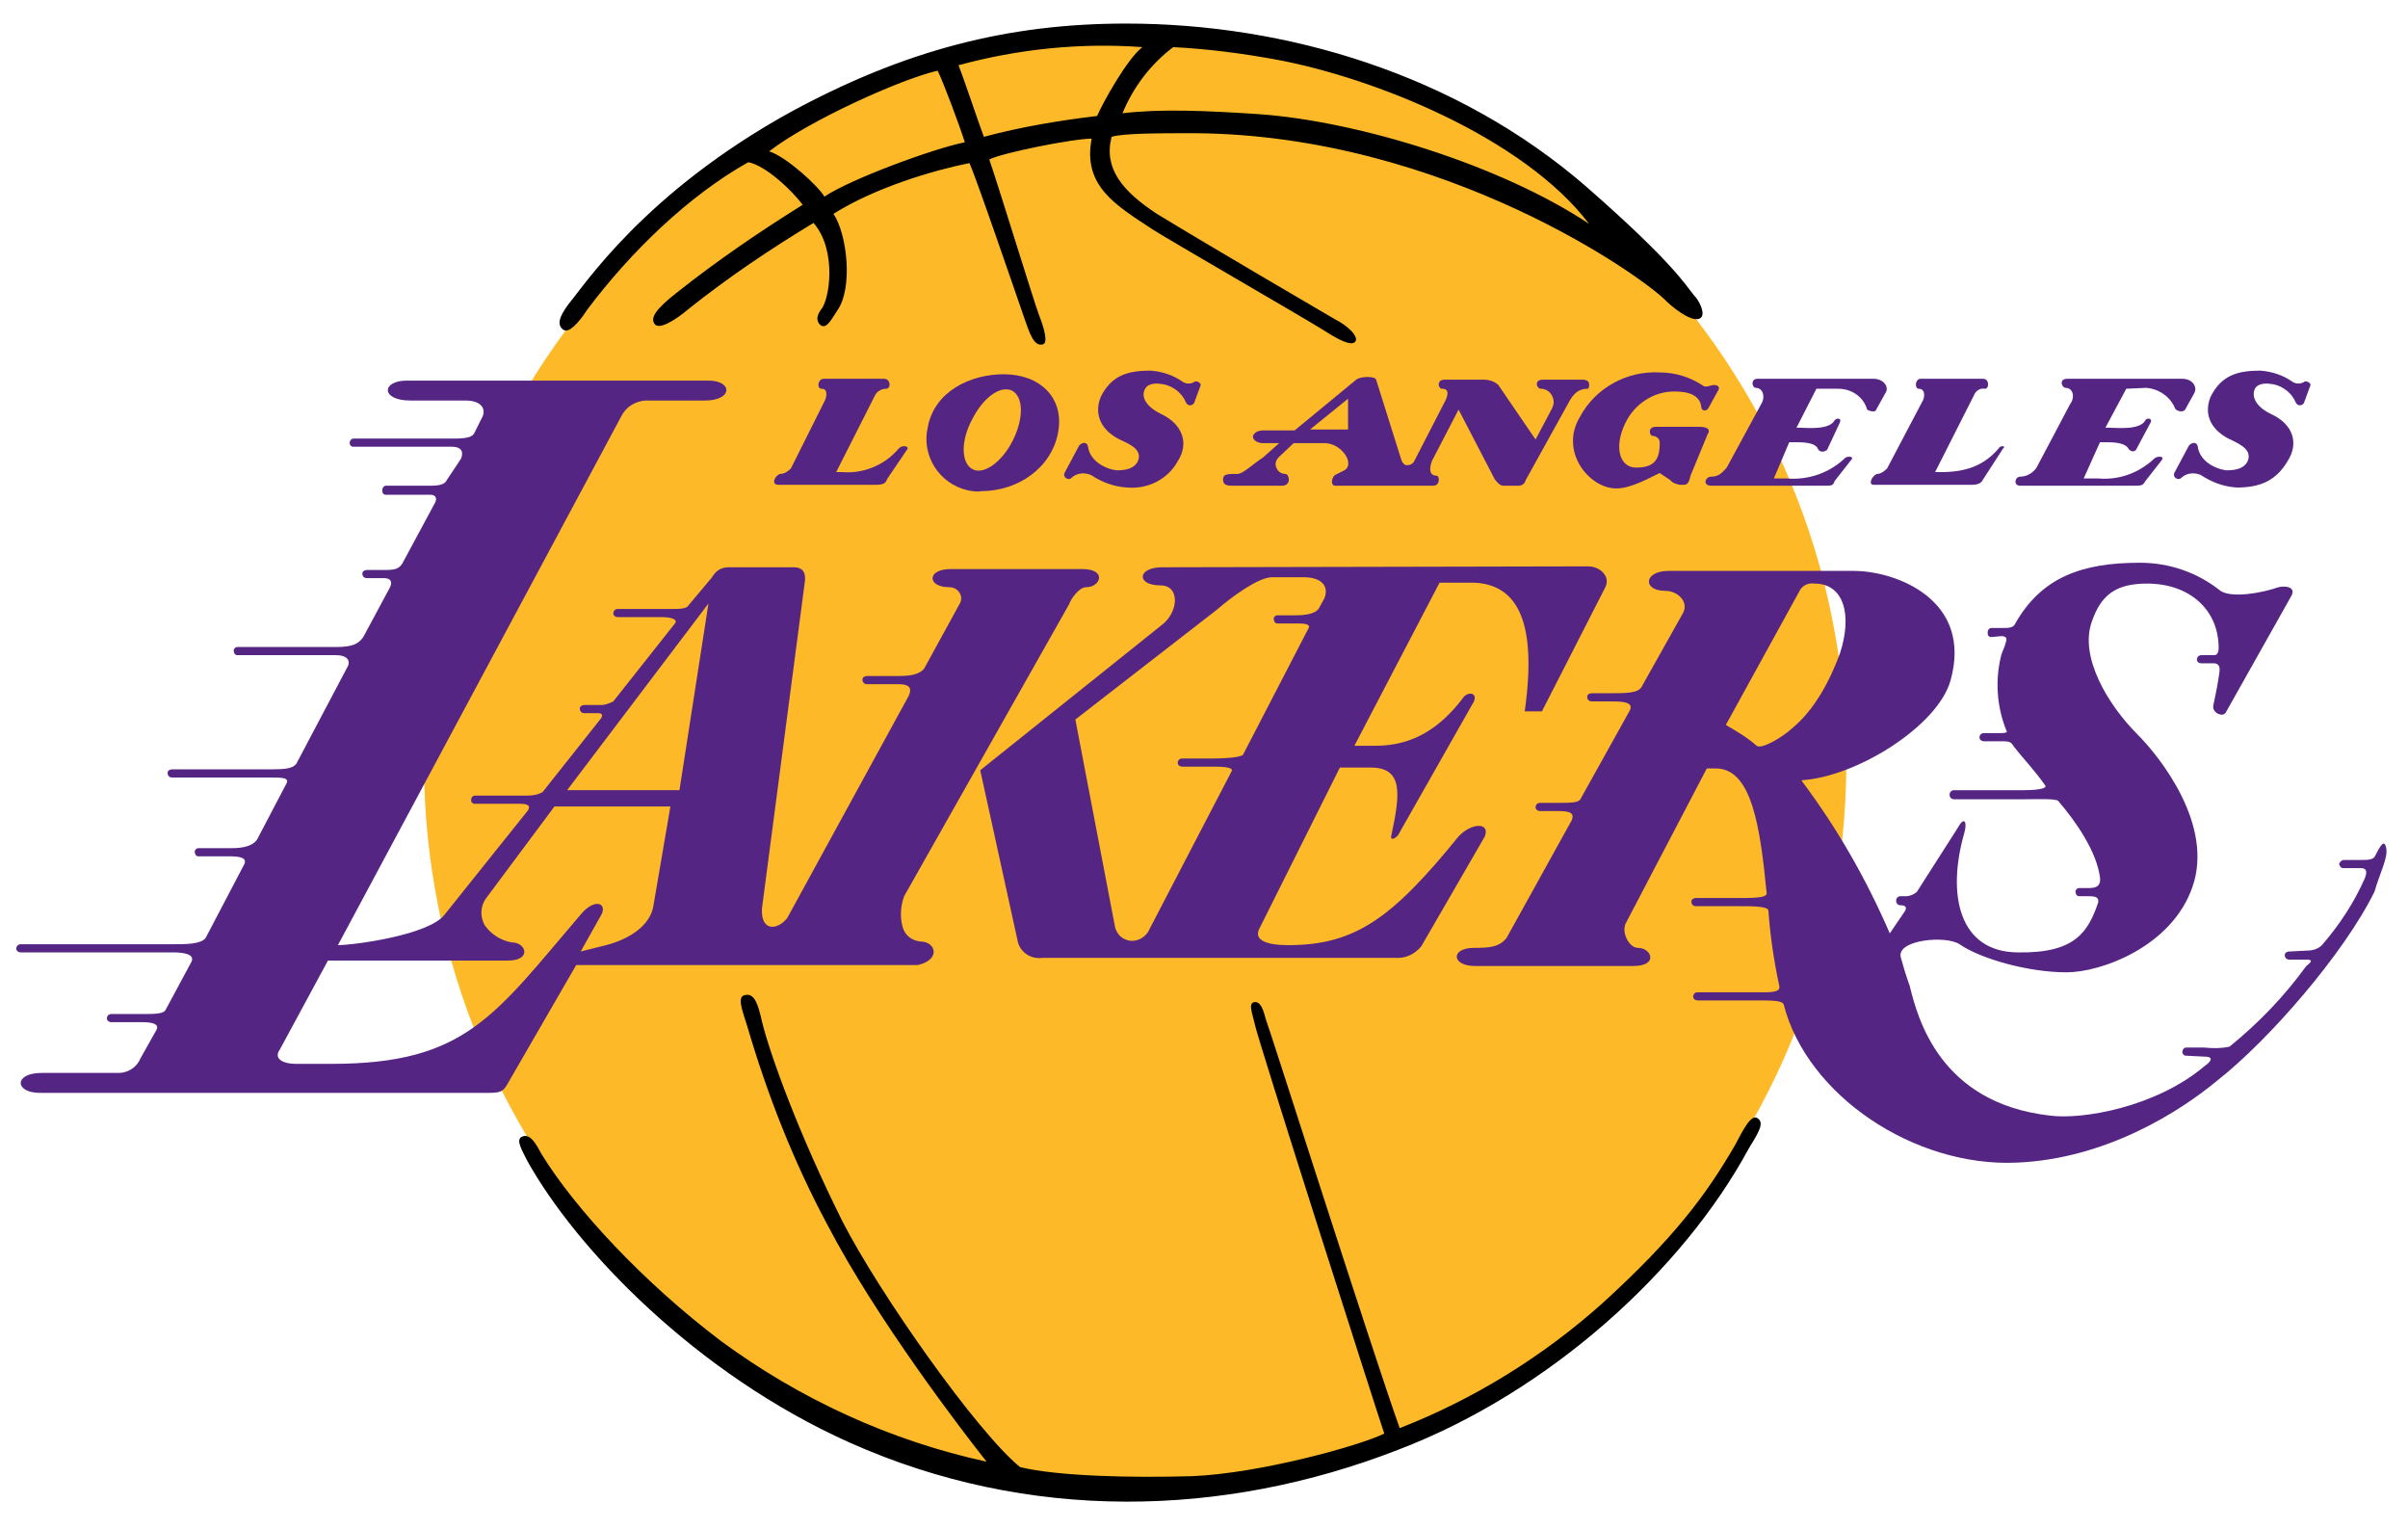 <?xml version="1.0" encoding="utf-8"?>
<!-- Generator: Adobe Illustrator 27.9.0, SVG Export Plug-In . SVG Version: 6.00 Build 0)  -->
<svg version="1.1"
	 id="Calque_1" xmlns:rdf="http://www.w3.org/1999/02/22-rdf-syntax-ns#" xmlns:cc="http://creativecommons.org/ns#" xmlns:dc="http://purl.org/dc/elements/1.1/"
	 xmlns="http://www.w3.org/2000/svg" xmlns:xlink="http://www.w3.org/1999/xlink" x="0px" y="0px" viewBox="0 0 265.8 168.7"
	 style="enable-background:new 0 0 265.8 168.7;" xml:space="preserve">
<style type="text/css">
	.st0{fill:#FDB927;}
	.st1{fill:#552583;}
</style>
<path class="st0" d="M125.3,163.8c43.3,0,78.5-35.6,78.5-79.7c0-43.9-35.2-79.6-78.5-79.6S46.8,40.2,46.8,84.1
	C46.8,128.1,82,163.8,125.3,163.8z"/>
<path class="st1" d="M133.9,83.7h-3.4c-0.3,0-0.5,0.2-0.5,0.5c0,0.2,0.2,0.4,0.5,0.4h3.5c1.2,0,2.3,0.1,1.9,0.6l-9,17.3
	c-0.4,1-1.6,1.6-2.6,1.2c-0.6-0.2-1-0.7-1.2-1.3l-4.4-23l15.6-12.1c1.6-1.4,4.6-3.6,6.1-3.6h3.5c2,0,2.8,1,2.3,2.3l-0.6,1.1
	c-0.4,0.7-1.7,0.8-2.6,0.8h-2c-0.2,0-0.3,0.1-0.4,0.3c0,0,0,0.1,0,0.1c0,0.2,0.1,0.5,0.4,0.5h2c0.8,0,1.8,0,1.4,0.6l-7.2,13.9
	C136.8,83.6,135.2,83.7,133.9,83.7z M161,92.3c-7.3,9-11.4,12-18.8,12c-2.5,0-3.8-0.6-3.2-1.8l8.9-17.8h3.4c3.7,0,3.2,3.1,2.3,7.4
	c-0.2,0.6,0.2,0.6,0.7,0.1l8.4-14.8c0.4-1-0.7-1.1-1.2-0.4c-4.2,5.6-8.6,5.3-10.6,5.3h-1.4l9.4-18h3.8c4.8,0.2,7,4.3,5.6,14.2h1.9
	l7-13.7c0.6-1.2-0.6-2.3-1.9-2.3l-47,0.1c-2.8,0-2.9,2-0.2,2c2.2,0,2,3,0.1,4.4l-20,16l4.1,18.7c0.2,1.3,1.4,2.2,2.8,2h38.9
	c1.1,0.1,2.2-0.4,2.9-1.3l7-12.1C164.5,90.7,162.4,90.8,161,92.3z"/>
<path class="st1" d="M75,87.2H62.6l15.6-20.6L75,87.2z M72.1,100.1c-0.4,2-2.5,3.5-5.2,4.2l-2.8,0.7l2.3-4.1
	c0.6-1.2-0.7-1.8-2.2-0.1c-9.6,11.2-12.7,16.6-27.6,16.6h-4c-1.2,0-2.5-0.5-1.7-1.6l5.3-9.8h19.9c2.6,0,2-2,0.4-2
	c-1.2-0.2-2.3-0.9-3-1.9c-0.5-0.9-0.5-2,0.1-2.9l7.6-10.2H74L72.1,100.1z M101.6,103.9c-0.9-0.1-1.6-0.6-1.9-1.4
	c-0.4-1.2-0.3-2.5,0.1-3.6L118,66.7c0.2-0.6,1.1-1.9,1.9-1.9c1.6,0,2.3-2-0.4-2h-14.6c-2.6,0-2.6,2-0.1,2c0.7,0,1.2,0.5,1.3,1.1
	c0,0.2,0,0.4-0.1,0.6l-4,7.3c-0.6,0.7-1.7,0.8-2.9,0.8h-3.4c-0.2,0-0.5,0.1-0.5,0.4c0,0.3,0.2,0.5,0.5,0.5h3.4c1,0,1.7,0.2,1.2,1.3
	l-13.4,24.5c-1,1.3-2.9,1.6-2.8-1l4.7-35.8c0.2-1.1,0-1.9-1.2-1.9h-7.2c-0.8,0-1.4,0.4-1.8,1.1L76,66.8c-0.2,0.4-1.1,0.4-1.8,0.4h-6
	c-0.3,0-0.5,0.2-0.5,0.5c0,0.2,0.2,0.4,0.5,0.4h4.9c0.8,0,1.8,0.2,1.4,0.7l-6.8,8.6c-0.4,0.2-0.9,0.4-1.3,0.4h-1.9
	c-0.2,0-0.5,0.1-0.5,0.4c0,0.3,0.2,0.5,0.5,0.5H66c0.5,0,0.5,0.2,0.4,0.5l-6.5,8.2c-0.5,0.3-1.1,0.4-1.7,0.4h-5.8
	c-0.2,0-0.4,0.2-0.4,0.5c0,0.2,0.1,0.3,0.3,0.4c0,0,0.1,0,0.1,0h4.9c0.8,0,1.3,0.1,1,0.7l-9.2,11.5c-1.7,2.3-10.1,3.4-11.8,3.4
	l31.3-58.4c0.5-1,1.5-1.6,2.6-1.7h6.6c3.1,0,3.1-2.2,0.4-2.2H44.9c-2.8,0-2.9,2.2,0.4,2.2h6.1c1.8,0,2.3,1,1.8,1.9l-0.8,1.6
	c-0.2,0.5-0.7,0.7-2.4,0.7H39c-0.2,0-0.4,0.2-0.4,0.5c0,0.2,0.1,0.3,0.3,0.4c0,0,0.1,0,0.1,0h10.9c0.6,0,1.4,0.2,1,1.3L49.3,53
	c-0.2,0.5-1,0.6-1.7,0.6h-5c-0.2,0-0.4,0.2-0.4,0.5s0.1,0.5,0.4,0.5h4.9c0.7,0,0.8,0.5,0.4,1.1l-3.5,6.5c-0.4,0.6-0.8,0.7-2,0.7
	h-1.9c-0.2,0-0.5,0.1-0.5,0.4c0,0.3,0.2,0.5,0.5,0.5h1.9c0.7,0,1,0.4,0.6,1.1l-2.9,5.4c-0.5,0.7-1.1,1.1-3,1.1H26.2
	c-0.2,0-0.3,0.1-0.4,0.3c0,0,0,0.1,0,0.1c0,0.2,0.1,0.5,0.4,0.5h10.9c1.2,0,1.7,0.6,1.2,1.4l-5.6,10.6c-0.4,0.5-1.2,0.6-2.8,0.6H19
	c-0.2,0-0.5,0.1-0.5,0.4c0,0.3,0.2,0.5,0.5,0.5h10.8c1.3,0,2.2,0,1.8,0.7l-3.2,6.1c-0.6,1-2.3,1-3,1h-3.5c-0.2,0-0.3,0.1-0.4,0.3
	c0,0,0,0.1,0,0.1c0,0.2,0.1,0.5,0.4,0.5h3.5c1.2,0,1.8,0.2,1.6,0.8l-4.3,8.2c-0.5,0.7-2.2,0.7-3.5,0.7H2.3c-0.3,0-0.5,0.2-0.5,0.5
	c0,0.2,0.2,0.4,0.5,0.4h16.8c1.2,0,2.5,0.2,2,1.1l-2.8,5.2c-0.2,0.5-1.2,0.5-2.6,0.5h-3.4c-0.3,0-0.5,0.2-0.5,0.5
	c0,0.2,0.2,0.4,0.5,0.4h3.4c0.8,0,1.9,0.1,1.6,0.8l-1.8,3.2c-0.4,1-1.4,1.6-2.4,1.6H4.6c-3.1,0-3,2.2-0.2,2.2H54
	c1.4,0,1.6-0.2,2.2-1.3l7.4-12.8h37.7C103.9,105.9,103.3,103.9,101.6,103.9z"/>
<path class="st1" d="M197.9,80.3c-1.3,1.2-3.5,2.4-4,2c-1-0.9-2.2-1.6-3.4-2.3l8.2-14.9c0.3-0.5,0.9-0.8,1.6-0.7
	c3.2,0,4.2,3.4,2.8,7.7C202,75.1,200.3,78.3,197.9,80.3z M263.4,93.6c-0.2-1-0.6-0.4-1.2,0.8c-0.2,0.5-0.8,0.5-1.6,0.5h-1.9
	c-0.2,0-0.4,0.2-0.5,0.4c0,0.2,0.2,0.5,0.4,0.5c0,0,0.1,0,0.1,0h1.9c0.7,0,0.7,0.5,0.4,1.2c-1.2,2.7-2.8,5.1-4.7,7.3
	c-0.4,0.4-1,0.6-1.6,0.6l-2,0.1c-0.2,0-0.5,0.1-0.5,0.4c0,0.3,0.2,0.5,0.5,0.5h1.9c1.1,0,0,0.6-0.1,0.8c-2.4,3.3-5.2,6.2-8.4,8.8
	c-0.9,0.2-1.8,0.2-2.8,0.1h-2c-0.2,0-0.4,0.2-0.4,0.5c0,0.2,0.1,0.3,0.3,0.4c0,0,0.1,0,0.1,0l2,0.1c1.4,0,0.4,0.8,0.1,1
	c-5.4,4.6-13.6,6-17.2,5.5c-12-1.4-14.5-10.6-15.4-14.3c-0.4-1.1-0.7-2.1-1-3.2c-0.4-1.9,5-2.4,6.5-1.4c2.3,1.6,7.6,3.1,11.8,3.1
	c3.8,0,11.6-2.8,13.9-9.4c2.4-6.8-3.5-14.3-6.1-16.9c-3.2-3.2-6.4-8.5-5-12.4c1-2.9,2.6-4.2,6.1-4.2c4.7,0,7.9,2.9,7.9,7.1
	c0,0.4-0.1,0.8-0.5,0.8H243c-0.3,0-0.5,0.2-0.5,0.5c0,0.2,0.2,0.4,0.5,0.4h1.4c0.3,0,0.6,0.2,0.6,0.6c0,0.1,0,0.2,0,0.3
	c-0.2,1.4-0.4,2.4-0.7,3.8c-0.1,0.8,1.1,1.3,1.4,0.7l7.2-12.8c0.6-1-0.6-1.2-1.4-1c-2,0.7-5.2,1.2-6.4,0.4c-2.5-2-5.6-3.1-8.9-3.1
	c-6.4,0-10.9,1.6-13.8,6.8c-0.2,0.4-0.8,0.4-1.3,0.4h-1.3c-0.2,0-0.4,0.2-0.4,0.5s0.1,0.5,0.4,0.5l1.1-0.1c0.5,0,0.7,0.2,0.5,0.7
	c-0.1,0.5-0.4,1-0.5,1.4c-0.7,2.8-0.5,5.7,0.6,8.4c0.1,0.1-0.1,0.2-0.6,0.2H219c-0.3,0-0.5,0.2-0.5,0.5c0,0.2,0.2,0.4,0.5,0.4h1.9
	c1,0,1.1,0.1,1.4,0.6c1.1,1.4,2.2,2.5,3.4,4.2c0.5,0.5-1.3,0.6-2.3,0.6h-7.7c-0.3,0-0.5,0.2-0.5,0.5c0,0.3,0.2,0.5,0.5,0.5
	c0,0,0,0,0,0h7.8c1.3,0,3.5-0.1,3.7,0.2c1.9,2.2,4.2,5.5,4.6,8.4c0.1,0.8-0.2,1.2-1.2,1.2h-1.1c-0.2,0-0.3,0.1-0.4,0.3
	c0,0,0,0.1,0,0.1c0,0.2,0.1,0.5,0.4,0.5h1c0.8,0,1.2,0.1,1.1,0.7c-1.1,3.2-2.5,5.6-8.8,5.5c-6.6,0-7.9-6.4-6-13.1
	c0.4-1.3,0-1.9-0.6-0.8l-4.6,7.2c-0.3,0.3-0.8,0.5-1.2,0.5h-0.6c-0.3,0-0.5,0.2-0.5,0.5c0,0.3,0.2,0.5,0.5,0.5c0,0,0,0,0,0
	c0.5,0,0.7,0.2,0.5,0.6l-1.7,2.5c-2.6-6-5.8-11.6-9.7-16.8v-0.1c6.1-0.4,15-6,16.4-11c2.5-8.9-6-12.1-10.7-12.1h-20.4
	c-2.8,0-2.9,2.2-0.4,2.2c1.4,0,2.6,1.2,2,2.4l-4.6,8.2c-0.4,0.7-1.7,0.7-3.6,0.7h-1.9c-0.2,0-0.5,0.1-0.5,0.4c0,0.3,0.2,0.5,0.5,0.5
	h1.9c1.3,0,2.8,0,2.3,1l-5.4,9.7c-0.2,0.5-1,0.5-2.8,0.5H170c-0.3,0-0.5,0.2-0.5,0.5c0,0.2,0.2,0.4,0.5,0.4h1.9c1.4,0,1.9,0.2,1.6,1
	l-7.2,13c-0.8,1-1.8,1.1-3.6,1.1c-2.6,0-2.5,2,0.1,2h17.5c2.8,0,2-2,0.5-2c-1,0-1.9-1.8-1.3-2.8l8.9-17h1c4,0,4.9,6.6,5.6,13.7
	c0.1,0.5-0.8,0.6-2.9,0.6h-4.9c-0.2,0-0.5,0.1-0.5,0.4c0,0.3,0.2,0.5,0.5,0.5h4.9c1.3,0,3.1,0,3.1,0.5c0.2,2.8,0.6,5.5,1.2,8.3
	c0.2,0.8-1.2,0.7-2.6,0.7h-6.4c-0.3,0-0.5,0.2-0.5,0.5c0,0.2,0.2,0.4,0.5,0.4h6.4c1.9,0,3,0,3.1,0.5c2.6,10,14.4,17.9,25.7,17.4
	c9.8-0.4,18-5.6,22.2-9.1c5.6-4.4,13.9-13.9,17.3-20.8C262.7,96.3,263.6,94.7,263.4,93.6z"/>
<path class="st1" d="M99.2,49.5c-1.5,1.8-3.9,2.8-6.2,2.6h-0.7l4.3-8.5c0.2-0.4,0.7-0.7,1.2-0.7c0.6,0,0.5-1.1-0.2-1.1h-6.7
	c-0.6,0-0.8,1.1-0.2,1.1s0.6,0.6,0.4,1.2l-3.8,7.6c-0.3,0.3-0.7,0.6-1.2,0.6c-0.6,0.2-1,1.2-0.2,1.2h10.8c0.8,0,1.1-0.2,1.2-0.6
	l2.3-3.4C100.2,49.2,99.6,49.1,99.2,49.5z"/>
<path class="st1" d="M131.9,42.1c-0.4,0.3-1,0.3-1.4,0c-1-0.7-2.2-1.1-3.5-1.2c-2.5,0-4.3,0.5-5.5,2.9c-0.8,2,0.1,3.8,2.3,4.8
	c1.1,0.5,2.3,1.1,1.8,2.3c-0.4,0.8-1.3,1-2.3,1c-1.2-0.1-3-1-3.2-2.6c-0.1-0.6-0.7-0.5-1-0.1l-1.6,3c-0.2,0.5,0.4,0.8,0.7,0.6
	c0.6-0.6,1.4-0.7,2.2-0.4c1.2,0.8,2.5,1.3,4,1.4c2.3,0.2,4.5-0.9,5.6-2.9c1.3-2,0.5-4.1-1.8-5.2c-1.3-0.6-2.4-1.7-1.8-2.8
	c0.4-0.7,1.4-0.6,2-0.5c1.1,0.2,2.1,1,2.5,2c0.1,0.2,0.3,0.4,0.6,0.3c0.1,0,0.2-0.1,0.3-0.2l0.7-1.9C132.7,42.3,132.1,42,131.9,42.1
	z"/>
<path class="st1" d="M207.1,45.2l1-1.8c0.5-0.7-0.2-1.6-1.3-1.6H194c-0.8,0-0.6,1-0.2,1c0.8,0,1.1,1,0.6,1.8l-3.8,7
	c-0.6,0.7-1,1-1.7,1s-1,1,0,1h12.8c0.5,0,0.7-0.1,0.8-0.5l1.8-2.3c0.5-0.5-0.5-0.5-0.7-0.2c-1.7,1.6-4,2.4-6.4,2.2h-1.4l1.7-4h0.4
	c1.2,0,2.5,0,2.8,0.8c0.2,0.3,0.6,0.3,0.9,0.1c0,0,0.1-0.1,0.1-0.1l1.4-3c0.2-0.5-0.4-0.5-0.6-0.2c-0.6,1.1-3.2,0.8-3.8,0.8h-0.4
	l2.2-4.3h2.4c1.5,0,2.8,0.9,3.2,2.3C206.2,45.3,207,45.6,207.1,45.2z"/>
<path class="st1" d="M144.6,47.4l4.2-3.4v3.4H144.6z M174.7,41.9h-4.4c-1,0-0.7,1-0.2,1c0.8,0,1.4,0.7,1.4,1.5
	c0,0.2-0.1,0.5-0.2,0.7l-1.8,3.4l-4.1-6c-0.4-0.4-1-0.6-1.6-0.6h-4.4c-0.8,0-0.7,1-0.2,1c0.8,0,0.6,0.7,0.4,1.2l-3.5,6.8
	c-0.2,0.4-0.7,0.5-1,0.4c-0.2-0.1-0.3-0.3-0.4-0.5l-2.8-8.9c-0.1-0.4-1.7-0.4-2.2,0l-6.8,5.6h-3.5c-0.7,0-1.1,0.4-1.1,0.7
	s0.4,0.7,1.1,0.7h1.8l-1.8,1.6c-1.1,0.7-2.2,1.8-2.8,1.8h-0.5c-0.7,0-1.1,0.1-1.1,0.6c0,0.6,0.4,0.7,1,0.7h5.5
	c1.1,0,0.8-1.3,0.4-1.3c-0.6,0-1-0.4-1.1-1c0-0.3,0.1-0.6,0.3-0.8l1.7-1.6h3.4c1.9,0,3.4,2.3,2.2,3l-1,0.5c-0.4,0.2-0.6,1.2,0,1.2
	h10.8c0.8,0,0.7-1.1,0.4-1.1c-1.2,0-0.6-1.6-0.4-1.9l2.8-5.4l4,7.7c0.4,0.5,0.6,0.7,1,0.7h1.6c0.4,0,0.7-0.2,0.8-0.6l4.6-8.3
	c0.7-1.4,1.3-1.8,2.3-1.8C175.4,42.8,175.7,41.9,174.7,41.9z"/>
<path class="st1" d="M111.8,48.6c-1.2,2.4-3.2,3.8-4.4,3.2c-1.3-0.6-1.4-3.1-0.1-5.5c1.2-2.4,3.1-3.8,4.4-3.2
	C113,43.8,113,46.2,111.8,48.6z M110.8,41.3c-3.7,0-7.7,1.9-8.4,5.9c-0.7,3.1,1.3,6.2,4.4,6.9c0.5,0.1,1,0.2,1.5,0.1
	c4.1,0,7.8-2.6,8.5-6.5S114.7,41.3,110.8,41.3z"/>
<path class="st1" d="M187.6,47.1h-4.8c-1,0-0.7,1-0.4,1c0.4,0,0.8,0.3,0.8,0.7c0,0.1,0,0.1,0,0.2c0,1.9-0.8,2.6-2.6,2.6
	s-2.5-2.2-1.2-4.9c1-2.1,3.1-3.5,5.4-3.5c1.6,0,2.9,0.4,3,1.8c0.1,0.4,0.6,0.4,0.8,0l1.1-2c0.1-0.2,0-0.5-0.4-0.5
	c-0.4-0.1-1,0.4-1.4,0c-1.4-0.9-3-1.4-4.7-1.4c-3.6-0.2-7.1,1.7-8.8,4.9c-2.3,3.8,1,7.9,4,7.9c1.7,0,3.7-1.2,4.8-1.7l1.2,0.8
	c0.2,0.3,0.6,0.4,1,0.5h0.5c0.5,0,0.6-0.6,0.7-1l1.9-4.6C188.8,47.5,188.6,47.1,187.6,47.1z"/>
<path class="st1" d="M254.4,42.1c-0.4,0.3-1,0.3-1.4,0c-1-0.7-2.2-1.1-3.5-1.2c-2.5,0-4.3,0.5-5.5,2.9c-0.8,2,0.1,3.8,2.4,4.8
	c1,0.5,2.2,1.1,1.7,2.3c-0.4,0.8-1.3,1-2.3,1c-1.2-0.1-3-1-3.2-2.6c-0.1-0.6-0.7-0.5-1-0.1l-1.6,3c-0.2,0.5,0.4,0.8,0.7,0.6
	c0.6-0.6,1.4-0.7,2.2-0.4c1.2,0.8,2.5,1.3,4,1.4c2.5,0,4.3-0.7,5.6-2.9c1.3-2,0.6-4.1-1.8-5.2c-1.3-0.6-2.3-1.7-1.8-2.8
	c0.4-0.7,1.4-0.6,2-0.5c1.1,0.2,2.1,1,2.5,2c0.1,0.2,0.3,0.4,0.6,0.3c0.1,0,0.2-0.1,0.3-0.2l0.7-1.9C255.2,42.3,254.6,42,254.4,42.1
	z"/>
<path class="st1" d="M220.6,49.5c-1.7,2-3.8,2.6-6.4,2.6h-0.6l4.3-8.5c0.2-0.5,0.7-0.8,1.2-0.7c0.5,0,0.5-1.1-0.2-1.1H212
	c-0.6,0-0.7,1.1-0.2,1.1c0.6,0,0.7,0.6,0.5,1.2l-4,7.6c-0.3,0.3-0.7,0.6-1.1,0.6c-0.6,0.2-1,1.2-0.4,1.2h10.8c0.8,0,1.1-0.2,1.3-0.6
	l2.2-3.4C221.5,49.2,220.8,49.1,220.6,49.5z"/>
<path class="st1" d="M236.9,42.8c1.4,0.1,2.7,1,3.2,2.3c0.1,0.2,0.8,0.5,1.1,0.1l1-1.8c0.4-0.7-0.2-1.6-1.3-1.6h-12.7
	c-1,0-0.6,1-0.2,1c0.8,0,1.1,1,0.5,1.8l-3.7,7c-0.4,0.6-1.1,1-1.8,1c-0.6,0-0.8,1,0,1h12.8c0.6,0,0.8-0.1,1-0.5l1.8-2.3
	c0.4-0.5-0.5-0.5-0.8-0.2c-1.7,1.6-3.9,2.4-6.2,2.2h-1.6l1.8-4h0.4c1.1,0,2.4,0,2.8,0.8c0.2,0.2,0.5,0.3,0.7,0.1
	c0.1,0,0.1-0.1,0.1-0.1l1.6-3c0.2-0.5-0.5-0.5-0.6-0.2c-0.6,1.1-3.2,0.8-4,0.8h-0.4l2.3-4.3L236.9,42.8z"/>
<path d="M139,12.6c-6-0.4-10.9-0.6-15.1-0.1c1.2-2.9,3.1-5.4,5.6-7.3c3.9,0.2,7.7,0.7,11.5,1.4c10.7,2,27.2,8.6,34.4,18.1
	C165.8,18.3,150.1,13.4,139,12.6z M121.1,12.8c-4.2,0.5-8.4,1.2-12.5,2.3c-0.6-1.6-2.2-6.4-2.8-7.9c6.6-1.8,13.5-2.5,20.3-2
	C124.4,6.5,121.7,11.4,121.1,12.8z M91,21.7c-0.7-1.2-4.2-4.4-6.1-5c4.4-3.4,14.6-8,18.6-8.9c0.6,1.2,2.4,6,3,7.9
	C103,16.4,93.8,19.8,91,21.7z M187,32.6c-1-1.2-2.3-3.6-11.9-12c-14.3-12.4-33.1-18-50.8-18c-13,0-24.4,2.9-37.1,9.8
	c-16.1,8.9-22.7,19.1-24.4,21.1c-1.2,1.6-1.3,2.4-0.6,2.9c0.6,0.4,1.7-0.8,2.6-2.2c4.8-6.4,11.2-12.6,17.8-16.3c2,0.4,4.9,3.2,6,4.7
	c-4.8,3-9.5,6.2-13.9,9.7c-2.3,1.8-3,2.8-2.4,3.5c0.5,0.6,2.3-0.5,3.7-1.7c4.4-3.5,9-6.6,13.8-9.5c2.6,3,1.8,8.5,0.8,9.6
	c-0.5,0.7-0.5,1.3,0,1.7c0.6,0.4,1.1-0.5,1.8-1.6c1.8-2.5,1.1-8.5-0.4-10.7c4.6-2.9,11-4.8,15-5.6c0.4,0.6,5.2,14.6,6.1,17.2
	c0.5,1.4,1,3.1,2,2.8c0.6-0.1,0.2-1.7-0.4-3.2c-0.7-1.9-4.3-13.7-5.5-17.2c1.3-0.7,9.2-2.3,11.3-2.3c-1,5.2,2.6,7.3,6.7,10
	c2.2,1.4,16.1,9.4,19,11.2c1.7,1.1,3,1.7,3.4,1.2s-0.7-1.7-2.3-2.5c-1.2-0.7-14.2-8.3-19.6-11.6c-3.8-2.5-5.9-5-5-8.5
	c1.3-0.4,5.2-0.4,9.2-0.4c27.6,0.2,49.7,16,52.1,18.6c1.3,1.2,3,2.3,3.7,1.8C188.3,34.7,187.6,33.2,187,32.6L187,32.6z"/>
<path d="M193,126.8c1.1-1.8,1.8-2.9,1-3.4c-0.7-0.5-1.6,1.3-2.5,3c-3.2,5.5-6.7,10.2-14.6,17.4c-6.6,5.9-14.2,10.6-22.4,13.8
	c-3-8.4-14.4-44.2-14.8-45.2c-0.4-1.6-0.8-1.9-1.3-1.8c-0.6,0.2-0.2,1.1,0.1,2.4c0.2,1.3,13.8,43.8,14.3,45.2
	c-2.6,1.3-13.7,4.4-21.2,4.7c-6.8,0.2-14.9,0-19-1c-4.7-3.8-15.5-19.1-19.6-27.1c-4.8-9.6-8-18.4-8.9-22.1c-0.4-1.8-0.8-3.1-1.8-2.9
	c-1,0.1-0.4,1.6,0.2,3.5c2.2,7.5,5.1,14.9,8.8,21.8c5.4,10.4,14.9,22.8,17.6,26.2c-10.6-2.3-20.6-6.9-29.3-13.3
	c-8.6-6.5-16.1-14.6-19.8-20.6c-0.6-1.1-1.3-2.5-2.3-1.9c-0.5,0.4,0.1,1.4,0.7,2.6c5.4,9.7,18.6,23.5,35.6,31.1
	c19.7,8.8,41.2,8.3,60.5,0.8C171.1,153.6,185.8,140.1,193,126.8z"/>
</svg>
